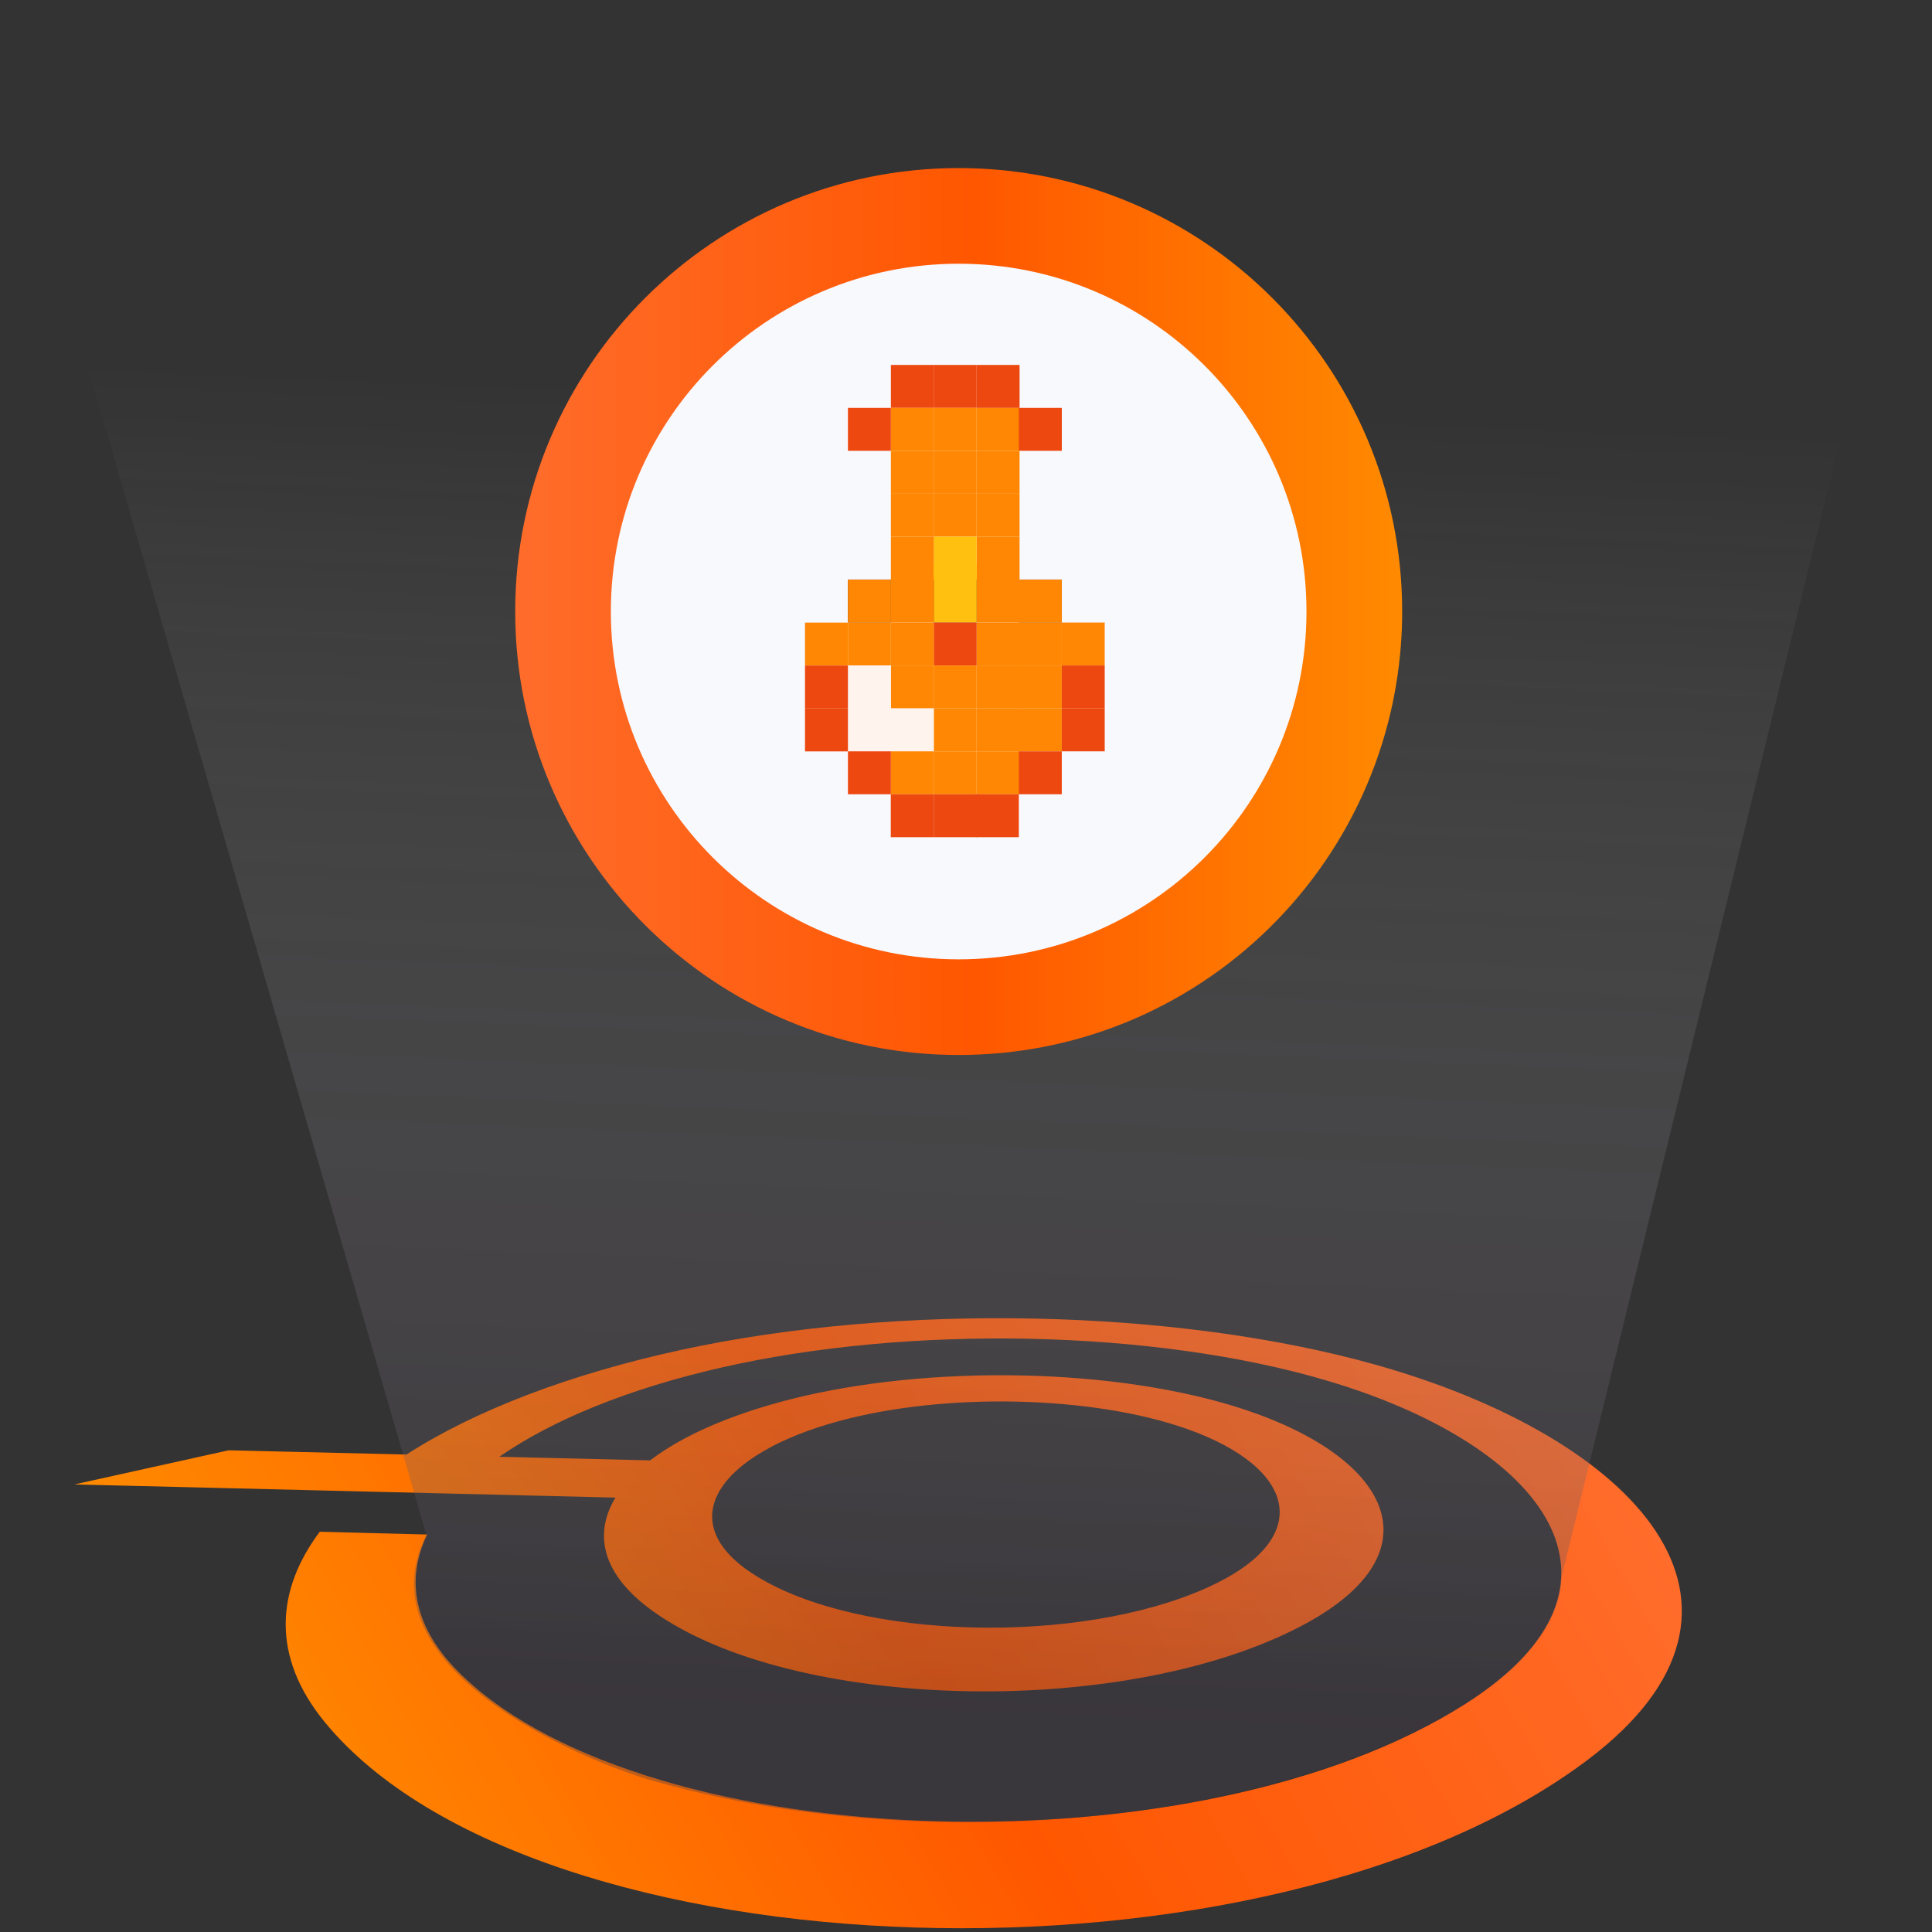 <svg width="90" height="90" viewBox="0 0 90 90" fill="none" xmlns="http://www.w3.org/2000/svg">
<rect x="0" y="0" width="90" height="90" fill="#333333" stroke="none"/>
<path d="M3.467 69.151L28.671 69.764C27.641 71.458 28.032 73.347 30.417 75.055C36.842 79.668 52.051 80.098 60.417 75.85C67.09 72.461 64.926 67.965 57.967 65.659C52.103 63.717 43.319 63.534 36.803 65.189C34.001 65.906 31.786 66.884 30.287 68.03L23.263 67.861C25.739 66.141 29.284 64.694 33.558 63.717C42.355 61.697 53.81 61.931 61.864 64.329C71.977 67.34 76.955 73.843 68.25 79.381C55.843 87.279 30.313 86.471 21.542 78.065C19.236 75.863 18.884 73.569 19.9 71.484L14.896 71.354C12.876 74.051 12.602 77.153 15.144 80.242C24.918 92.101 59.01 93.274 73.984 81.962C83.51 74.755 76.173 66.975 64.079 63.573C54.748 60.954 41.833 60.693 31.733 62.883C26.573 64.004 22.155 65.685 18.936 67.757L10.648 67.561L3.467 69.151ZM55.309 66.571C60.352 68.356 61.343 71.653 56.234 73.96C50.239 76.658 39.996 76.384 35.226 73.413C31.186 70.91 33.454 67.731 39.058 66.206C44.023 64.851 50.891 65.007 55.309 66.571Z" fill="url(#paint0_linear_17742_182986)"/>
<path opacity="0.34" d="M72.746 73.452C72.629 77.622 66.543 81.167 59.037 83.161C50.305 85.48 39.267 85.52 30.314 82.926C27.082 81.988 16.734 77.661 19.862 71.497L0.001 3H90.001L72.746 73.452Z" fill="url(#paint1_linear_17742_182986)"/>
<path d="M65.318 28.487C65.318 29.013 65.299 29.538 65.258 30.052C65.257 30.075 65.254 30.098 65.253 30.122C65.158 31.328 64.96 32.506 64.666 33.644C63.289 39.001 59.819 43.518 55.179 46.268C54.731 46.535 54.271 46.783 53.801 47.016C53.291 47.27 52.767 47.503 52.232 47.713C49.891 48.638 47.336 49.145 44.658 49.145C33.25 49.145 24 39.897 24 28.487C24 17.079 33.25 7.829 44.658 7.829C56.068 7.829 65.318 17.079 65.318 28.487Z" fill="url(#paint2_linear_17742_182986)"/>
<path d="M44.659 44.69C53.607 44.69 60.861 37.436 60.861 28.487C60.861 19.539 53.607 12.285 44.659 12.285C35.71 12.285 28.456 19.539 28.456 28.487C28.456 37.436 35.71 44.69 44.659 44.69Z" fill="#F8F9FD"/>
<path d="M49.463 26.996H47.463V28.996H49.463V26.996Z" fill="#461D2D"/>
<path d="M47.496 19H45.496V21H47.496V19Z" fill="#FF8703"/>
<path d="M49.463 19H47.463V21H49.463V19Z" fill="#ED4810"/>
<path d="M47.496 25H45.496V27H47.496V25Z" fill="#FF8703"/>
<path d="M45.496 17H43.496V19H45.496V17Z" fill="#ED4810"/>
<path d="M47.496 17H45.496V19H47.496V17Z" fill="#ED4810"/>
<path d="M45.496 19H43.496V21H45.496V19Z" fill="#FF8703"/>
<path d="M45.496 21H43.496V23H45.496V21Z" fill="#FF8703"/>
<path d="M47.496 21H45.496V23H47.496V21Z" fill="#FF8703"/>
<path d="M45.496 23H43.496V25H45.496V23Z" fill="#FF8703"/>
<path d="M47.496 23H45.496V25H47.496V23Z" fill="#FF8703"/>
<path d="M45.496 28.074V25H43.496V28.074H45.496Z" fill="#FFC010"/>
<path d="M45.496 26.996H43.496V28.996H45.496V26.996Z" fill="#461D2D"/>
<path d="M43.501 17H41.501V19H43.501V17Z" fill="#ED4810"/>
<path d="M43.501 19H41.501V21H43.501V19Z" fill="#FF8703"/>
<path d="M43.501 21H41.501V23H43.501V21Z" fill="#FF8703"/>
<path d="M43.501 23H41.501V25H43.501V23Z" fill="#FF8703"/>
<path d="M43.501 25H41.501V27H43.501V25Z" fill="#FF8703"/>
<path d="M41.501 19H39.501V21H41.501V19Z" fill="#ED4810"/>
<path d="M41.501 26.996H39.501V28.996H41.501V26.996Z" fill="#461D2D"/>
<path d="M51.462 29H49.462V31H51.462V29Z" fill="#FF8703"/>
<path d="M51.462 31H49.462V33H51.462V31Z" fill="#ED4810"/>
<path d="M51.462 33H49.462V35H51.462V33Z" fill="#ED4810"/>
<path d="M49.462 27H47.462V29H49.462V27Z" fill="#FF8703"/>
<path d="M49.462 29H47.462V31H49.462V29Z" fill="#FF8703"/>
<path d="M49.462 31H47.462V33H49.462V31Z" fill="#FF8703"/>
<path d="M49.462 33H47.462V35H49.462V33Z" fill="#FF8703"/>
<path d="M47.496 27H45.496V29H47.496V27Z" fill="#FF8703"/>
<path d="M47.496 29H45.496V31H47.496V29Z" fill="#FF8703"/>
<path d="M47.496 31H45.496V33H47.496V31Z" fill="#FF8703"/>
<path d="M47.496 33H45.496V35H47.496V33Z" fill="#FF8703"/>
<path d="M47.496 35H45.496V37H47.496V35Z" fill="#FF8703"/>
<path d="M49.462 35H47.462V37H49.462V35Z" fill="#ED4810"/>
<path d="M45.496 26.275H43.498V29H45.496V26.275Z" fill="#FFC010"/>
<path d="M45.496 29H43.496V31H45.496V29Z" fill="#ED4810"/>
<path d="M45.496 31H43.496V33H45.496V31Z" fill="#FF8703"/>
<path d="M45.496 33H43.496V35H45.496V33Z" fill="#FF8703"/>
<path d="M45.496 35H43.496V37H45.496V35Z" fill="#FF8703"/>
<path d="M43.501 27H41.501V29H43.501V27Z" fill="#FF8703"/>
<path d="M43.501 29H41.501V31H43.501V29Z" fill="#FF8703"/>
<path d="M43.501 31H41.501V33H43.501V31Z" fill="#FF8703"/>
<path d="M43.501 33H41.501V35H43.501V33Z" fill="#FFF3ED"/>
<path d="M43.501 35H41.501V37H43.501V35Z" fill="#FF8703"/>
<path d="M41.501 27H39.501V29H41.501V27Z" fill="#FF8703"/>
<path d="M41.501 29H39.501V31H41.501V29Z" fill="#FF8703"/>
<path d="M41.501 31H39.501V33H41.501V31Z" fill="#FFF3ED"/>
<path d="M41.501 33H39.501V35H41.501V33Z" fill="#FFF3ED"/>
<path d="M41.501 35H39.501V37H41.501V35Z" fill="#ED4810"/>
<path d="M39.5 29.003H37.5V31.003H39.5V29.003Z" fill="#FF8703"/>
<path d="M39.5 31.003H37.5V33.003H39.5V31.003Z" fill="#ED4810"/>
<path d="M39.5 33.003H37.5V35.003H39.5V33.003Z" fill="#ED4810"/>
<path d="M43.496 37H41.496V39H43.496V37Z" fill="#ED4810"/>
<path d="M45.496 37H43.496V39H45.496V37Z" fill="#ED4810"/>
<path d="M47.462 37H45.462V39H47.462V37Z" fill="#ED4810"/>
<defs>
<linearGradient id="paint0_linear_17742_182986" x1="69.541" y1="58.033" x2="14.987" y2="89.27" gradientUnits="userSpaceOnUse">
<stop stop-color="#FF6C2B"/>
<stop offset="0.518" stop-color="#FF5700"/>
<stop offset="1" stop-color="#FF8A00"/>
</linearGradient>
<linearGradient id="paint1_linear_17742_182986" x1="44.96" y1="3.86" x2="41.816" y2="79.761" gradientUnits="userSpaceOnUse">
<stop stop-color="#292A3E" stop-opacity="0"/>
<stop offset="0.194" stop-color="white" stop-opacity="0"/>
<stop offset="0.998" stop-color="#453B4B"/>
</linearGradient>
<linearGradient id="paint2_linear_17742_182986" x1="24" y1="28.487" x2="65.318" y2="28.487" gradientUnits="userSpaceOnUse">
<stop stop-color="#FF6C2B"/>
<stop offset="0.518" stop-color="#FF5700"/>
<stop offset="1" stop-color="#FF8A00"/>
</linearGradient>
</defs>
</svg>
